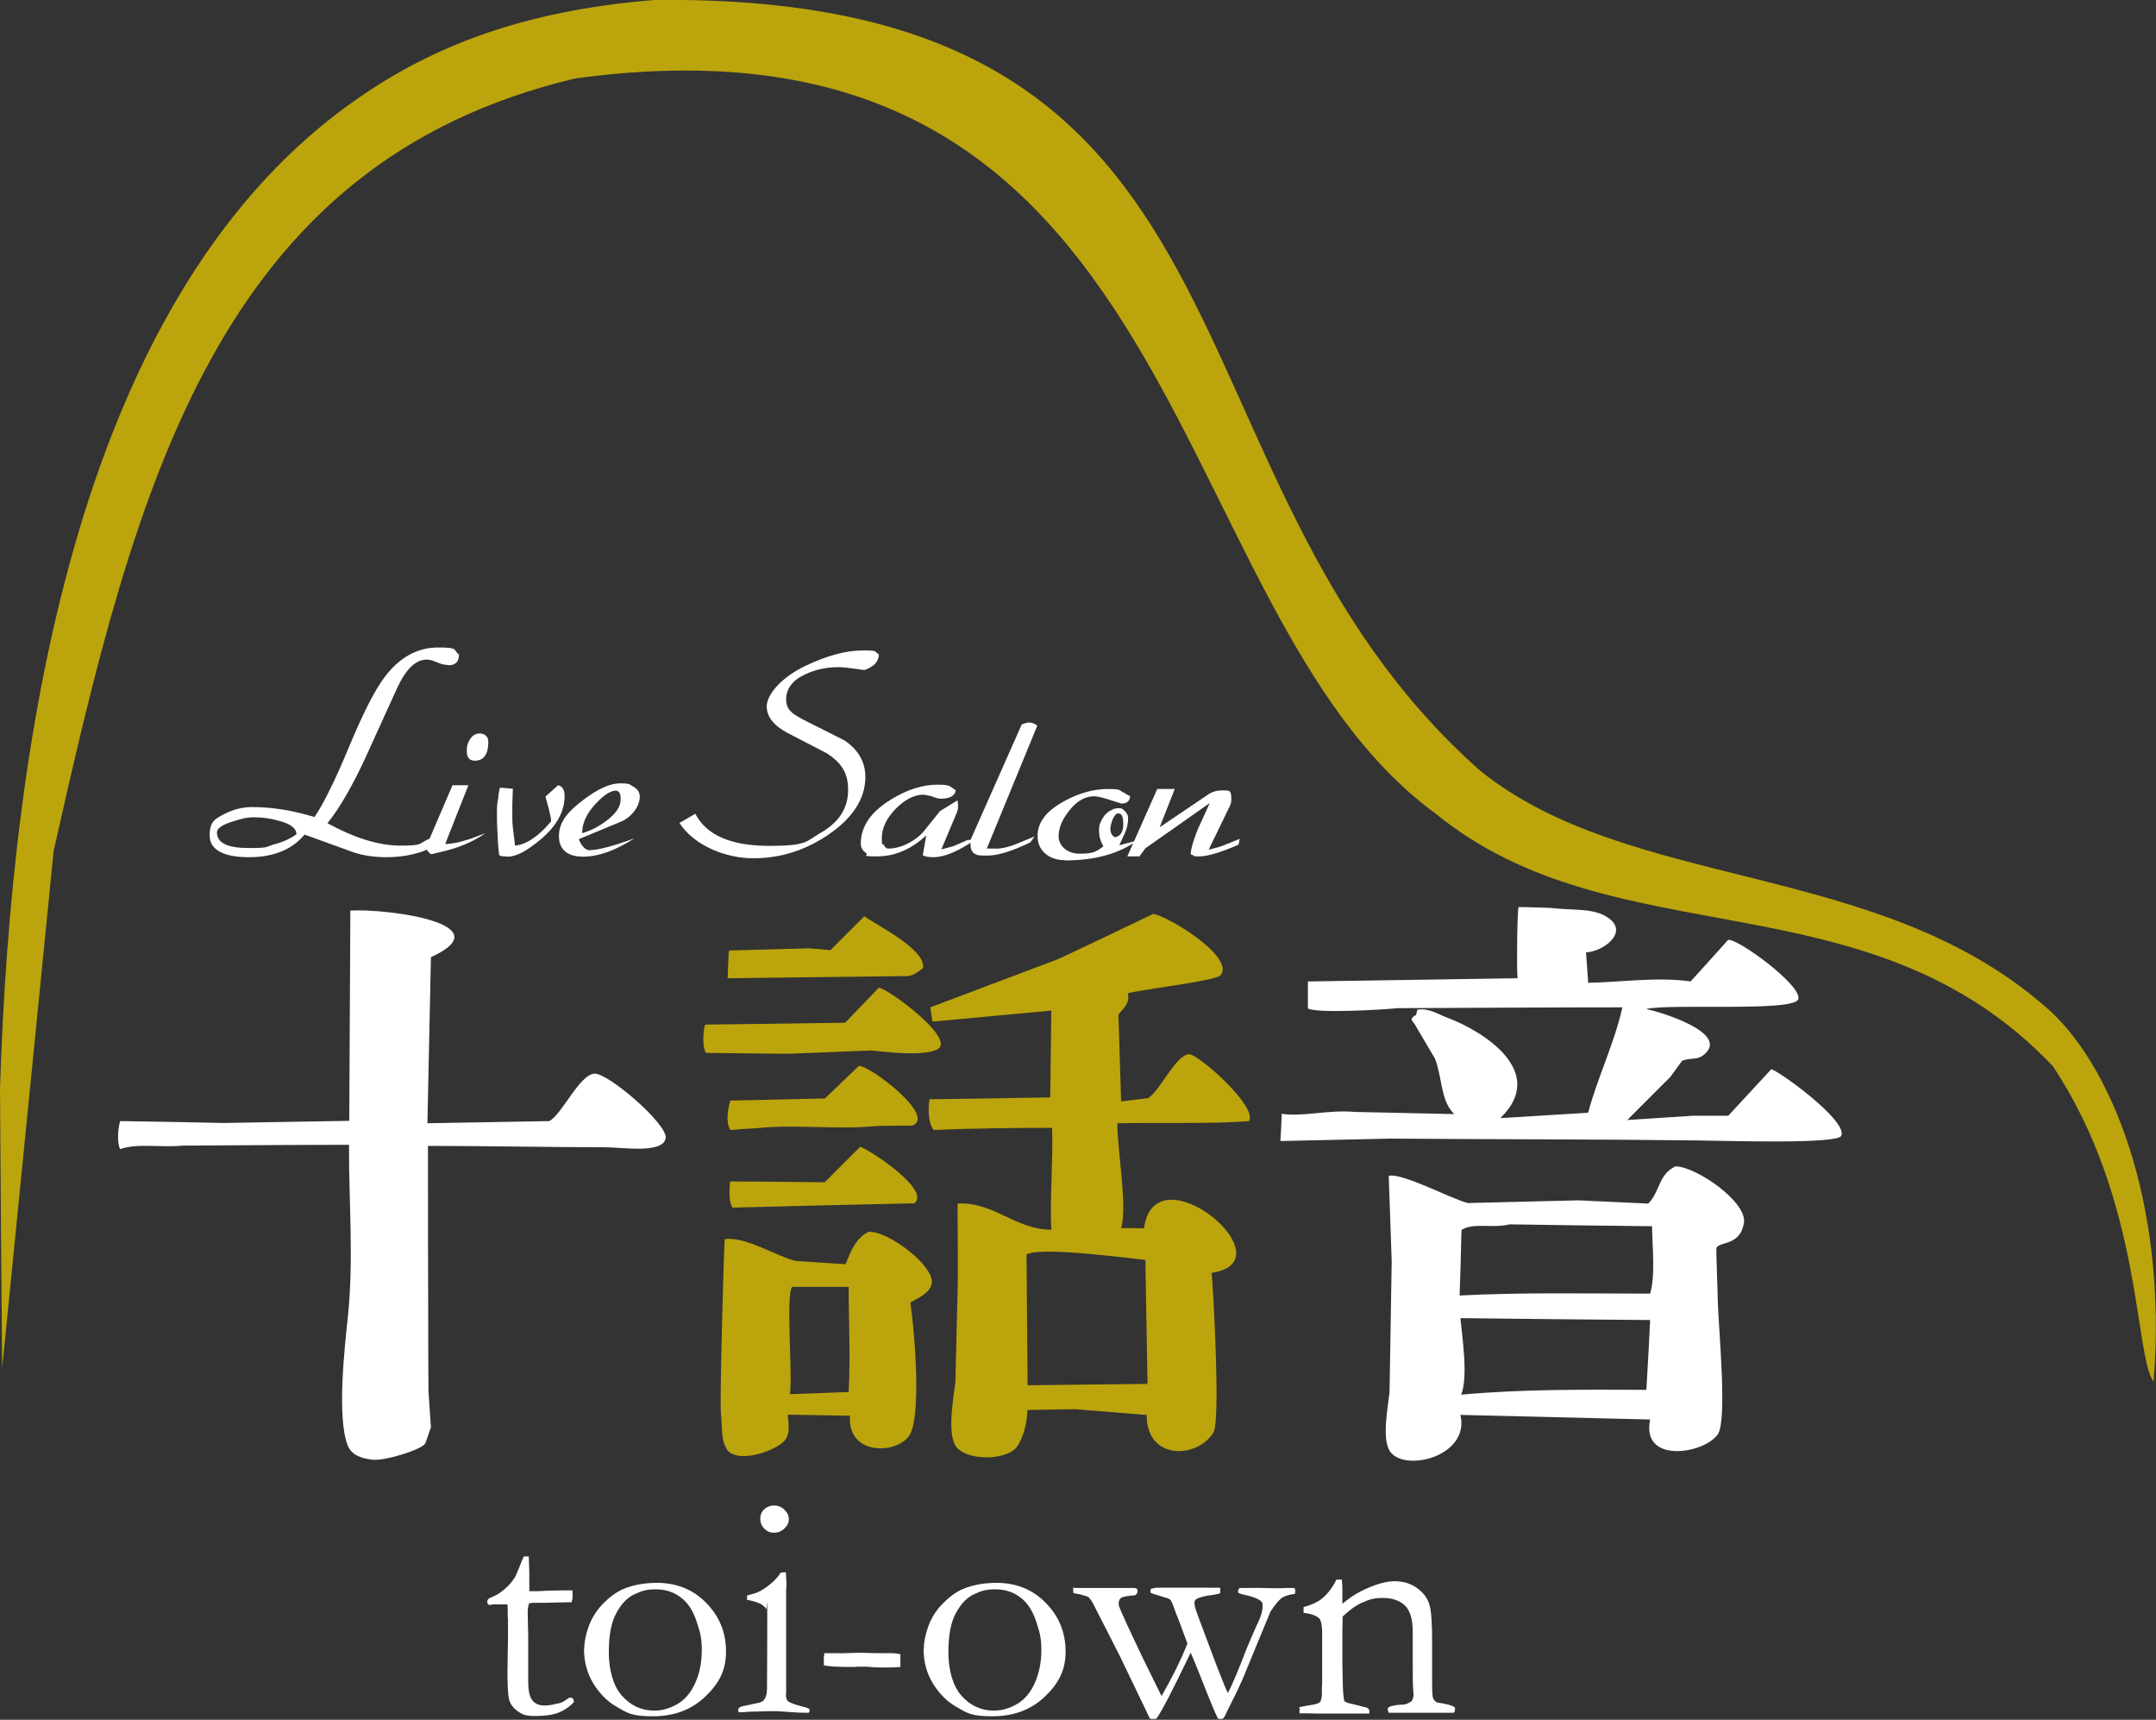 <?xml version="1.0" encoding="UTF-8"?>
<svg id="_レイヤー_1" data-name="レイヤー_1" xmlns="http://www.w3.org/2000/svg" version="1.1" viewBox="0 0 800 638">
  <rect x="0" y="0" width="800" height="638" fill="#333333" stroke="none"/>
  <!-- Generator: Adobe Illustrator 29.2.1, SVG Export Plug-In . SVG Version: 2.1.0 Build 116)  -->
  <defs>
    <style>
      .st0, .st1 {
        fill-rule: evenodd;
      }

      .st0, .st2 {
        fill: #fff;
      }

      .st1 {
        fill: #bca40c;
      }
    </style>
  </defs>
  <g>
    <path class="st2" d="M194.4,577.4h1.8c0,.1.2,5.6.2,5.6v7.3h1.3c1,0,3,0,5.9-.2,1.8,0,3.6-.1,5.3-.1h3.5c0,.8.1,1.4.1,1.9s-.1,1.4-.4,2.5h-1.1l-9,.2h-4.6c0,.1-1.1.2-1.1.2-.3,1-.5,2.1-.5,3.4l.2,8.8v15.5c-.1,4.1.4,6.8,1.4,8.1,1,1.4,2.5,2.1,4.6,2.1s2.9-.3,5.7-.9c.9-.2,2-.9,3.5-2h.5c.4,0,.7.1.9.4.2.2.3.5.3.8v.5c-1.7,1.8-3.7,3.1-5.8,3.9-2.1.8-5,1.2-8.6,1.2s-4.7-.6-6.3-1.7c-1.6-1.1-2.7-2.5-3.2-4.1-.5-1.6-.7-5.1-.7-10.5l.2-13.2v-6.3c-.1,0-.1-2.3-.1-2.3,0-1.1,0-2.2-.1-3.3h-5.7c0,.1-.5.2-.5.2-.5,0-.8,0-1-.3-.2-.2-.3-.4-.3-.8,0-.5.1-.8.4-1.1.3-.3,1.2-.7,2.6-1.3,1-.5,2.2-1.3,3.6-2.5,1.4-1.2,2.5-2.5,3.5-4,.5-.8,1.1-2.3,2-4.5.6-1.6,1.1-2.7,1.4-3.4Z"/>
    <path class="st2" d="M216.8,611.7c0-2.7.6-5.5,1.7-8.5,1.1-3,2.8-5.7,5.1-8.1,2.3-2.4,4.7-4.2,7.2-5.4,3.6-1.6,7.9-2.5,13-2.5,7.3,0,13.5,2.5,18.3,7.5,4.9,5,7.3,11,7.3,18s-2.6,11.8-7.7,16.7c-5.1,4.9-11.6,7.3-19.5,7.3s-9.4-1.2-13.7-3.7c-3.2-1.9-6-4.7-8.3-8.4-2.3-3.8-3.5-8-3.5-12.9ZM242.7,634.6c3,0,5.8-.8,8.6-2.4,2.8-1.6,5-4.2,6.6-7.7,1.6-3.5,2.5-7.6,2.5-12.3s-.6-6.6-1.9-10.6c-1.3-4-3.2-7-5.9-9-2.6-2-5.7-3-9.3-3s-5.2.6-7.8,1.8c-2.7,1.2-4.9,3.5-6.8,7-1.9,3.4-2.8,8.3-2.8,14.6s1.6,12.5,4.9,16.1c3.2,3.6,7.2,5.5,12,5.5Z"/>
    <path class="st2" d="M277.2,593.7v-1.8c2.6-.7,3.9-1.1,4.1-1.3,1.4-.6,2.9-1.6,4.5-2.9,1.6-1.3,2.9-2.7,3.9-4.3.5,0,.9-.1,1.2-.1h.7c.1,1.9.2,3.2.2,4.1s0,1.1-.1,2.7v37.8c-.2,1.4,0,2.4.5,3,.5.6,2,1.2,4.5,1.9,1.6.4,2.7.7,3.5,1.1.2.3.2.5.2.7,0,.2-.1.5-.3.8-1.5,0-3.4,0-5.9-.2-3.2-.2-5.3-.4-6.4-.4s-3.6,0-9.4.2c-1.2,0-2.3.2-3.4.2-.2,0-.5,0-.9-.1-.2-.2-.2-.5-.2-.7,0-.5.4-1,1.1-1.3.2,0,2.1-.5,6-1.3,1.2-.2,2.1-.6,2.5-1.2.7-.9,1.1-2.2,1.1-4,0-3,.1-11.2.1-24.7s-.1-4.3-.4-5c-.2-.5-.8-1-1.6-1.6-.8-.6-2.6-1.2-5.3-1.8ZM282.1,563.3c0-1.3.5-2.5,1.5-3.4,1-.9,2.2-1.4,3.6-1.4s2.8.5,3.9,1.6c1.1,1.1,1.6,2.2,1.6,3.5s-.5,2.3-1.6,3.4c-1.1,1.1-2.4,1.6-3.9,1.6s-2.6-.5-3.6-1.5c-1-1-1.5-2.2-1.5-3.8Z"/>
  </g>
  <path class="st2" d="M306,613.3h5.4c0,.1,7.9-.2,7.9-.2l5.7.2h2.9c2.8-.1,4.9,0,6.2.4v4.7c-2.3.2-4.3.2-5.7.2s-2.8,0-4.2-.1c-1.9-.2-3-.2-3.4-.2h-2.5c-.7.1-1.5.1-2.5.1-4.9,0-8.3-.2-10.1-.6v-1.8c-.1-.6,0-1.5.2-2.7Z"/>
  <g>
    <path class="st2" d="M342.8,611.7c0-2.7.6-5.5,1.7-8.5,1.1-3,2.8-5.7,5.1-8.1,2.3-2.4,4.7-4.2,7.2-5.4,3.6-1.6,7.9-2.5,13-2.5,7.3,0,13.5,2.5,18.3,7.5,4.9,5,7.3,11,7.3,18s-2.6,11.8-7.7,16.7c-5.1,4.9-11.6,7.3-19.5,7.3s-9.4-1.2-13.7-3.7c-3.2-1.9-6-4.7-8.3-8.4-2.3-3.8-3.5-8-3.5-12.9ZM368.7,634.6c3,0,5.8-.8,8.6-2.4,2.8-1.6,5-4.2,6.6-7.7,1.6-3.5,2.5-7.6,2.5-12.3s-.6-6.6-1.9-10.6c-1.3-4-3.2-7-5.9-9-2.6-2-5.7-3-9.3-3s-5.2.6-7.8,1.8c-2.7,1.2-4.9,3.5-6.8,7-1.9,3.4-2.8,8.3-2.8,14.6s1.6,12.5,4.9,16.1c3.2,3.6,7.2,5.5,12,5.5Z"/>
    <path class="st2" d="M398.6,589.1h22.4c.5.1.8.2.9.4.2.2.2.4.2.7,0,.7-.3,1.2-.9,1.6-2.7.2-4.4.5-5.1.9-.7.5-1,1.1-1,2s0,.7.1,1.1c.2.5.7,1.9,1.8,4.2,1.3,3,3.7,8,7,15l7,14.2c4-7,7.2-13.4,9.6-19.5l-3.5-9.4c-.4-.9-.9-2.1-1.5-3.9-.6-1.7-1.1-2.7-1.4-3-.3-.3-1.5-.7-3.6-1.3-2.1-.6-3.3-1-3.7-1.3v-.5c-.1-.2,0-.5.2-.9.9-.2,1.7-.4,2.2-.4h20.2c.6.1,1,0,1.4,0h1c.2,0,.6,0,.9.1v1.9c-.7.3-1.6.5-3,.7-2.6.3-4.5.8-5.9,1.5-.5.5-.7.9-.7,1.2,0,.9.2,2,.7,3.3.1.4.6,1.6,1.3,3.6l6.2,16.5c1.9,4.9,3.3,8.4,4.2,10.3,1.6-3,3.9-8.5,6.9-16.3,1.1-2.7,2.5-6,4.2-9.7,1.2-2.4,1.8-4.5,1.8-6.2s-.3-1.6-1-2.2c-.7-.6-2.2-1.2-4.6-1.8-1.5-.3-2.6-.6-3.3-.9-.2-.3-.2-.5-.2-.7,0-.4.2-.8.6-1.2h5.6c.2-.1,1.2,0,2.8,0,1.6,0,3.1.1,4.6.1s2.5,0,4.1-.1h2.9c.2,0,.4.2.5.3,0,.1.1.3.1.5,0,.5,0,.9-.1,1.4-1.9.2-3.5.7-4.6,1.3-1.1.7-2.6,2.4-4.5,5.3l-10.4,25.2c-1,2.3-2.7,5.9-5.2,10.8-.5.9-.8,1.7-1.1,2.3-.3.6-.5,1-.8,1.2-.2.2-.5.3-.9.3s-.6,0-1.1-.2c-1.1-2.1-3.5-8-7.3-17.7-1-2.6-2-4.8-2.8-6.7-6.4,13.4-10.6,21.5-12.7,24.5-.6,0-.9.1-1.2.1s-.7,0-1.2-.1l-11.1-23.1-10.1-19.8c-.7-1.2-1.3-1.9-1.6-2.2-.7-.4-1.9-.7-3.5-1.1-.9-.2-1.6-.3-2.1-.4,0-.5-.1-1-.1-1.3s0-.5.1-.9Z"/>
    <path class="st2" d="M481.9,633.4c.9-.2,2.1-.5,3.4-.7,2.4-.3,3.9-.7,4.4-1.2.5-.5.8-1.6.8-3.3v-2.1c.1-.8.1-1.8.1-2.9v-18c-.1-2.4-.4-4-1-4.7-1-1.1-3-1.8-5.9-2.2v-2.1c2.9-.8,5.1-1.8,6.6-3,2.3-1.8,4.1-4.2,5.6-7.2h2c.2,1.9.2,3.2.2,4v4.9c.5-.3,1-.7,1.6-1.2,2.3-1.8,4.7-3.2,7.2-4.3,2.5-1.1,4.7-1.9,6.6-2.3,1.2-.3,2.5-.5,4.1-.5,3.2,0,6,.9,8.3,2.6,2.3,1.7,3.8,3.7,4.5,6.1.7,2.3,1,7,1,13.8v8.9c0,.2,0,1,0,2.3,0,1.3,0,2.8,0,4.6,0,2.7.1,4.5.4,5.2.2.5.7,1.1,1.5,1.5,3.8.5,5.9,1.2,6.6,1.9v.5c0,.4-.1.9-.4,1.4h-16.5c-2.8,0-5.4,0-7.7,0l-.4-1.2c0-.2.1-.5.4-.9,1.1-.5,2.6-.8,4.5-.9,1.2,0,2-.2,2.4-.4.4-.2,1-.5,1.6-.9.5-.9.7-1.7.7-2.3s0-.9-.1-1.6c-.2-1.8-.2-6.3-.2-13.5v-7.7c.1-5-.9-8.5-2.9-10.4-2-1.9-4.8-2.8-8.2-2.8s-5.1.6-7.6,1.7c-2.5,1.1-4.9,2.9-7.3,5.2,0,1.9-.1,3.5-.1,4.8v12.9c.1,6.8.2,10.9.5,12.4,0,.6.2,1.1.3,1.3.3.3.9.6,1.9.8.9.2,2,.5,3.3.8,1.3.4,2.1.6,2.5.6.8.2,1.3.6,1.5,1.2v1.2h-18.9c-2.9-.1-4.7-.1-5.5-.1h-1.5v-.7c-.1-.2,0-.6.1-1.2Z"/>
  </g>
  <path class="st2" d="M166.5,246.7c-1.2,0-2.3-.2-3.3-.6l-2.9-1.1c-.7-.2-1.4-.3-2-.3-4.1,0-7.8,3.6-11.1,10.9l-11.1,24.4c-2.5,5.5-5,10.4-7.4,14.6-2.4,4.2-4.8,7.8-7.2,10.8,10.1,5.5,19.1,8.3,27,8.3s6.9-.6,9.3-1.8l7.9-4c-.7,3.5-3.8,6.2-9.3,8.1-4.3,1.4-8.6,2-13,2s-8.6-.6-12.2-1.8l-18.2-6.6c-4.6,5.6-11.5,8.4-20.7,8.4s-14.5-2.7-14.5-8,1.9-6.2,5.6-8.1c3.1-1.6,6.5-2.5,10.2-2.5,7.2,0,14.9,1.2,23.1,3.7,1.7-2.5,3.7-6,5.8-10.4,2.2-4.4,4.6-9.8,7.2-16.1,5.2-12.4,9.5-20.8,13-25.4,5.5-7.3,12.1-11,19.9-11s5.4.9,7.7,2.6c0,2.7-1.3,4-3.9,4ZM103.5,304.5c-3.1-.9-6.1-1.3-9.1-1.3s-4.6.5-7.9,1.5c-4,1.2-6,2.6-6,4.1,0,3.9,3.9,5.8,11.7,5.8s6.2-.4,9.3-1.3c3.5-.9,6.3-2.2,8.5-3.8,0-2.2-2.2-3.9-6.5-5Z"/>
  <g>
    <path class="st2" d="M170.6,314c-2.2.9-5.7,1.8-10.6,2.9-1.3-.8-1.9-1.8-1.7-3.2l9.6-22.4h5.9l-8.6,21.8c2.3,0,5.2-.6,8.7-1.7,1-.3,1.9-.7,3-1.1,1-.4,2.1-.8,3.2-1.2-2.8,2-6,3.6-9.5,4.9ZM176.2,282.2c-2,0-3-1.2-3-3.5s.4-3,1.1-4.3c.9-1.5,2.1-2.3,3.7-2.3s3.2,1,3.2,3c0,4.7-1.7,7.1-5,7.1Z"/>
    <path class="st2" d="M200.5,311.5c-5,4.2-9,6.3-12.1,6.3l-2.4-.2-.8-.4-.4-4.1-.4-8.4c0-1.5,0-3,0-4.4,0-1.4.2-2.9.5-4.4,0-1.1.3-2.3.6-3.7l4.8.4-.2,5.9c0,1.6,0,3.3,0,5.1,0,1.8.2,3.8.5,5.7,0,.4.1,1,.2,1.7s.2,1.6.3,2.7c4.2-.4,8.7-3.4,13.4-9,0-.9-.3-2.4-.8-4.4l-1.3-4.8,4.7-4.2c1.6.4,2.4,1.7,2.4,4,0,5.8-3,11.2-9,16.2Z"/>
    <path class="st2" d="M235.3,301c-1.4,1.8-3.1,3.1-5.1,3.9l-15.4,6.4c.2.8.7,1.7,1.4,2.6.7.9,1.5,1.4,2.3,1.5,3.4,0,9-1.5,16.9-4.4-7,4.5-13.3,6.8-19,6.8s-9-2.5-9-7.6,3-8.9,9.1-13.5c5.4-4.1,9.9-6.1,13.6-6.1s3.4.4,4.7,1.1c1.7.9,2.6,2.2,2.6,3.8s-.7,3.9-2.2,5.6ZM228.5,293.3c-1.9,0-4.4,1.6-7.4,4.8-3.4,3.6-5.1,7.3-5.1,11,3.1-.9,6.1-2.4,9-4.6,3.6-2.7,5.3-5.3,5.3-7.9s-.6-3.1-1.8-3.3Z"/>
  </g>
  <g>
    <path class="st2" d="M320.9,248.6l-3.5-.5c-2.8-.4-4.9-.6-6.4-.6-4.4,0-8.5.9-12.3,2.7-4.7,2.2-7,5.3-7,9.3s2.5,5.5,7.6,8.1l14.1,7.1c5.1,3.5,7.7,8,7.7,13.5,0,8.1-4.7,15.4-14.1,21.7-8.5,5.7-17.7,8.5-27.5,8.5s-21.7-4.4-27.4-13.1l5.9-3.4c4.1,7.9,13.2,11.9,27.4,11.9s13.5-1.6,19.2-4.9c6.8-3.9,10.1-9.2,10.1-15.8s-2.6-10.1-7.8-13.6l-14.5-7.5c-5.3-2.8-7.9-6.1-7.9-10s4.7-10.3,14.2-14.9c8.1-3.9,15.2-5.8,21.5-5.8s3.9.5,5.9,1.4c0,2.7-1.8,4.7-5.5,5.9Z"/>
    <path class="st2" d="M346.4,318c-1.7,0-3-.2-4-.7l1.3-7.4c-5.6,5.2-11.7,7.8-18.3,7.8s-2.8-.4-4.1-1.3c-1.3-.9-1.9-2-1.9-3.4,0-6.4,3.7-11.8,11.2-16.4,6-3.7,11.8-5.5,17.2-5.5s4.4.7,6.8,2c0,1.1-.7,1.9-1.7,2.5-1.2.5-2.4.7-3.6.7s-2.1-.3-3.9-1l-2.6-.5c-3.6,0-7.1,1.8-10.6,5.4-3.4,3.6-5,7.1-5,10.8s.2,1.5.7,2.4,1,1.4,1.6,1.4c2.4,0,4.8-.6,7.4-1.9,2.5-1.3,4.6-2.9,6.1-4.8l5.8-7.2,6.5-4,.2,1.9c0,1.1-.1,1.9-.4,2.5l-5.8,13.8,4.5-1.2,5.3-2.3h2.6c-6.1,4.2-11.2,6.4-15.4,6.4Z"/>
    <path class="st2" d="M366.3,314.8h2.3c2.6.2,5.8-.5,9.7-2.2l5.6-2.3-1.6,2.2c-6.8,3.3-12.1,4.9-15.9,4.9s-3.8-.2-4.6-.6c-1.2-.6-1.7-1.9-1.7-3.9s.2-1.4.6-2.6l18.4-41.5.9-.4,1.6-.4c.8,0,1.5.2,2.4.6l.9.6-18.7,45.5Z"/>
    <path class="st2" d="M395.1,319.1c-2.9,0-5.3-.8-7.2-2.4-1.9-1.6-2.9-3.8-2.9-6.7,0-4.9,3.2-9.1,9.7-12.7,5.6-3.1,11.1-4.6,16.4-4.6s3.9.5,6,1.4c.5.3,1.2.8,2.2,1.2,0,1.8-1.1,2.8-3.2,2.8l-5.7-1.8c-2-.6-3.5-.9-4.5-.9-3.2,0-6.2,1.7-8.9,5-2.8,3.4-4.2,6.7-4.2,9.8s2.6,6.5,7.9,6.5,6.2-.9,8.7-2.7c-1.1-2-1.6-3.9-1.6-5.8s.2-2.2.6-3.2c.4-1,1-1.9,1.6-2.7.7-.7,1.5-1.4,2.4-1.8.9-.5,1.9-.7,2.9-.7s1.4.4,2.2,1.2c.7.8,1.1,1.6,1.1,2.3,0,1.8-.3,3.6-1,5.3l-2.3,5,6.7-1.8c-6.8,4.9-15.7,7.4-26.9,7.4ZM415,301.7c-.8,0-1.5.8-2.2,2.4-.5,1.4-.8,2.6-.8,3.4,0,1.4.6,2.5,1.7,3.1,2.1-.4,3.1-2,3.1-4.9s-.6-3.9-1.8-3.9Z"/>
    <path class="st2" d="M459.7,313.3c-6.7,2.9-11.6,4.4-14.7,4.4s-1.4-.2-2.5-.5l-.7-.3c.1-1.5.5-3.1,1-4.7.5-1.6,1.1-3.3,1.9-5.1l4.2-9.2-23.9,16.8-2.2,3h-4.5l11.1-25h6.5l-5.6,14.2,18.2-12.3c1.5-1,3.3-1.4,5.4-1.4s2.2.2,2.5.5c.3.3.5,1.2.5,2.6s-.2,1.9-.6,2.8l-7.8,16.1c.6-.1,1.3-.3,2.3-.6,1-.2,2.2-.6,3.5-1.1l5.7-2.3-.4,2Z"/>
  </g>
  <path class="st1" d="M242.6,0c234.6-2.9,181.5,175,306.5,285.8,55.5,44.9,147,33.2,209.3,87.2,24.6,20.4,46.1,73,40.7,139.6-7.2-9.7-4.1-67.2-37.4-117.1-68.2-71.9-162.2-38.9-229.3-93.9C429.1,225.9,442.8-2.2,213.5,29.1,80.2,60.6,50.2,180.7,19.9,315.7c-6.4,64-12.7,127.9-19.1,191.9-.3-34.6-.6-69.2-.8-103.8C4.2,271.8,29.2,107.2,133.8,35.8,165.6,13.9,200.6,3.5,242.6,0"/>
  <path class="st1" d="M425.3,524.9c-8.7-.7-17.4-1.4-26.1-2.1-6,0-12,.2-18,.3,0,4.8-1.7,10.7-3.9,13.7-4.2,5.4-20.2,5.2-23.1-1.1-2.5-5.5-.5-16.5.3-22.9.3-12.3.6-24.7.9-37,0-9.7,0-19.4-.1-29.2,0,0,.2,0,.3-.1,13-.7,21.3,9.7,34.5,9.7-.6-11,.7-25.9.3-37.8-13.9,0-30.5.2-43.9.8-1.9-2-2.3-7.4-1.6-11.4,14.9-.2,29.9-.4,44.8-.7.1-10.7.3-21.5.4-32.2-14.7,1.4-29.4,2.7-44.1,4.1-.3-1.7-.5-3.5-.8-5.3,15.9-6,31.8-12,47.7-18,11.6-5.5,23.3-11,34.9-16.6,3.9-.2,30.8,15.7,25.1,22.7-1.7,2.1-29.8,5.3-34.4,6.7.9,3.9-1.9,5.7-3.5,7.9.3,10.7.7,21.5,1,32.2,3.3-.4,6.6-.8,9.9-1.2,4.3-2.2,10.4-16.3,15.4-16.3,3.3,0,25.3,19.2,22.2,24.8-9.9.8-23.5.7-35.1.7-4.6,0-9.2,0-13.8.1,0,10.2,3.8,30.9,1.4,38.9,2.8,0,5.7,0,8.5.1,3.9-29.8,54.4,12.1,25.1,16.5.8,9.4,3.2,54.8.7,59.1-5.8,9.9-25.1,10.7-24.8-6.6M320.7,339.9c4.3,3.1,23,12.4,21.8,19.2-1.6,1.3-3,2.5-5.5,3-22.3.3-44.7.5-67,.8.1-3.3.3-6.7.4-10,.2,0,.3-.2.5-.3,9.7-.3,19.4-.5,29.2-.8,2.7.2,5.3.4,8,.7,4.2-4.2,8.4-8.4,12.6-12.6M326.1,366.4c3.7.5,29.4,19.5,21.5,23-5.5,2.5-18.2.9-24.4.3-9.9.4-19.8.8-29.7,1.2-10.5,0-21-.2-31.5-.3-1.4-1.9-1.2-7.4-.4-10.4,0,0,0,0,.1-.1,15.1-.2,35.3-.4,51.9-.7,4.2-4.3,8.3-8.7,12.5-13M318.7,395.4c4.3,0,29.1,18.9,19.7,22.2-4.3,0-8.6,0-12.9.1-14.6,1.5-30.4-.7-44.3.8-3.4.2-6.7.4-10.1.7-1.9-2.4-1.1-7.8-.1-10.9,11.7-.3,23.4-.5,35.1-.8,4.2-4,8.4-8.1,12.6-12.1M319.1,425.4c3.8,1.2,26.6,16.3,20.1,21-22.5.5-44.9,1-67.4,1.6-1.4-2.2-1.2-6.3-.9-9.7,11.7,0,23.4.2,35.1.3,4.4-4.4,8.8-8.8,13.1-13.1M322.8,457c7.1-.1,24.4,12.9,22.9,19.4-.8,3.3-5.2,5.3-7.9,6.8,1.5,9.9,4.4,43.6-.7,49.8-5.4,6.7-22.8,6.6-21.7-7.8-7.7-.1-15.4-.3-23.1-.4.3,3.4.9,6.7-.8,9.2-2.4,3.6-17.1,9.5-21.8,3.8v-.3c-2.2-2.8-1.7-8.7-2.2-13.3-.5-5,1.2-64.1,1.4-64.5,7.7-1.2,19.8,6.7,26.5,8.1,6.1.4,12.3.8,18.4,1.2,2-5.3,3.9-9.9,8.9-12.2M381.3,513.9c14.8-.2,29.7-.3,44.5-.5-.3-15.3-.5-30.7-.8-46-7.6-.8-39.3-5-44.1-2,.1,16.2.3,32.3.4,48.5M314.9,477.4h-21c-2.4,3.6.3,32.4-.8,39.8,7.3-.3,14.5-.5,21.8-.8.7-13.2,0-26.4,0-39"/>
  <g>
    <path class="st0" d="M589.2,364.6c11.8-.2,26.1-2.3,38.1-.5,4.6-5.1,9.3-10.2,13.9-15.4,3-1,27.4,16.7,26.1,21.9-1.1,4.9-46.9,1.6-56.5,3.7,5.3,1.1,30.1,8.6,22.1,16.4-3.2,3.1-5.3,1.3-8.8,2.9-1.4,2-2.9,3.9-4.3,5.9-5.3,5.3-10.7,10.7-16,16,8.2-.5,16.4-1.1,24.6-1.6h12.9c5.3-5.7,10.6-11.5,15.9-17.2,1.6-.3,28.7,19,26,24.7-1.5,3.1-42.9,1.8-51.9,1.7-38.5-.5-75.7-.4-115.6-.7-13.5.3-27.1.6-40.6.9.2-3.4.4-6.7.5-10.1,7.8,1.2,17.4-1.6,27.1-.7,12.3.3,24.6.5,36.9.8-5.1-5-4.3-13-7.1-20.5-2.5-4.3-5.1-8.6-7.6-12.9-.8-1.3-1.8-1.6-.4-2.8.3-.2.5-.4.8-.5h.1c.2-.7.4-1.4.5-2,4.1-.8,7.6,1.6,10.8,2.8,13.7,5.1,37.8,20.2,20,37.4,10.9-.7,21.7-1.3,32.6-2,3.2-12.4,9.8-25.9,12.7-39.1-27.8,0-55.5.2-83.3.3-5.9.6-30.2,2-33.4.1v-10c25.9-.4,51.8-.8,77.8-1.2-.4-3.6-.1-26.1.4-26.4,3.9,0,7.7.2,11.6.3,9.2,1.1,16.9-.2,22.3,4.2,6.6,5.3-2.8,12.1-8.9,12.3.3,3.7.5,7.4.8,11M621.8,432.7c7.6.1,26.6,13.2,25.3,21-1.4,8.5-8.9,6.8-10.2,9.2-.2.3.5,17.5.5,19.8.3,10.6,3.6,44.2,0,49.4-5.1,7.3-28.6,11.1-25.1-5.5-23.5-.6-46.9-1.1-70.4-1.7,3.7,15.7-21.7,21.6-26.4,13.1-2.7-4.9-.5-16,.1-21.5.3-16.2.5-32.4.8-48.6-.4-10.5-.7-21.1-1.1-31.7,5.1-1.2,23.4,8.7,29.4,10.1,13.7-.3,27.3-.7,41-1,8.6.4,17.3.8,25.9,1.2,4.5-4.6,3.7-10.8,10.1-13.8M559.8,454.3c-6.5,1.4-13.3-.8-17.5,2-.2,8.1-.4,16.2-.7,24.3,22.9-1.2,46.9-.7,70.7-.7,2-6.8.8-17.2.7-25-17.7-.2-35.5-.4-53.2-.7M610.9,515.6c.5-8.6,1-17.2,1.4-25.9-23.5-.2-46.9-.4-70.4-.7h0c.7,7.5,2.9,21.6.3,28.4,22.1-2.1,46.8-1.9,68.7-1.8"/>
    <path class="st0" d="M158.7,416.7c15-.3,30-.5,45.1-.8,4.7-2.4,11.1-17.1,16.7-17.6,4.9-.5,27.5,18.9,26.5,24-1.1,5.8-16,3.3-22.7,3.3-21,0-43.2-.5-65.5-.5,0,21.8,0,43.7.1,65.5,0,8.5,0,17.1.1,25.6.3,4.4.6,8.8.9,13.3-.7,2-1.4,4-2.1,6-1.4,2.3-15.1,6.6-19.7,6-4.3-.5-7.7-1.8-9.1-5.3-4-10.4-1.2-35.8.1-47.9,2.2-21.3.3-42.6.4-63.6-20.6,0-41.2.2-61.9.3-7.7.8-16.7-1-23,1.3-1.2-2.1-.9-7.6,0-10.4,12.8.2,25.6.4,38.4.7,15.5-.3,31.1-.5,46.6-.8.1-26,.3-52,.4-78,13.6-.8,56.9,4.9,29.9,17.3-.4,20.5-.9,41-1.3,61.5"/>
  </g>
</svg>